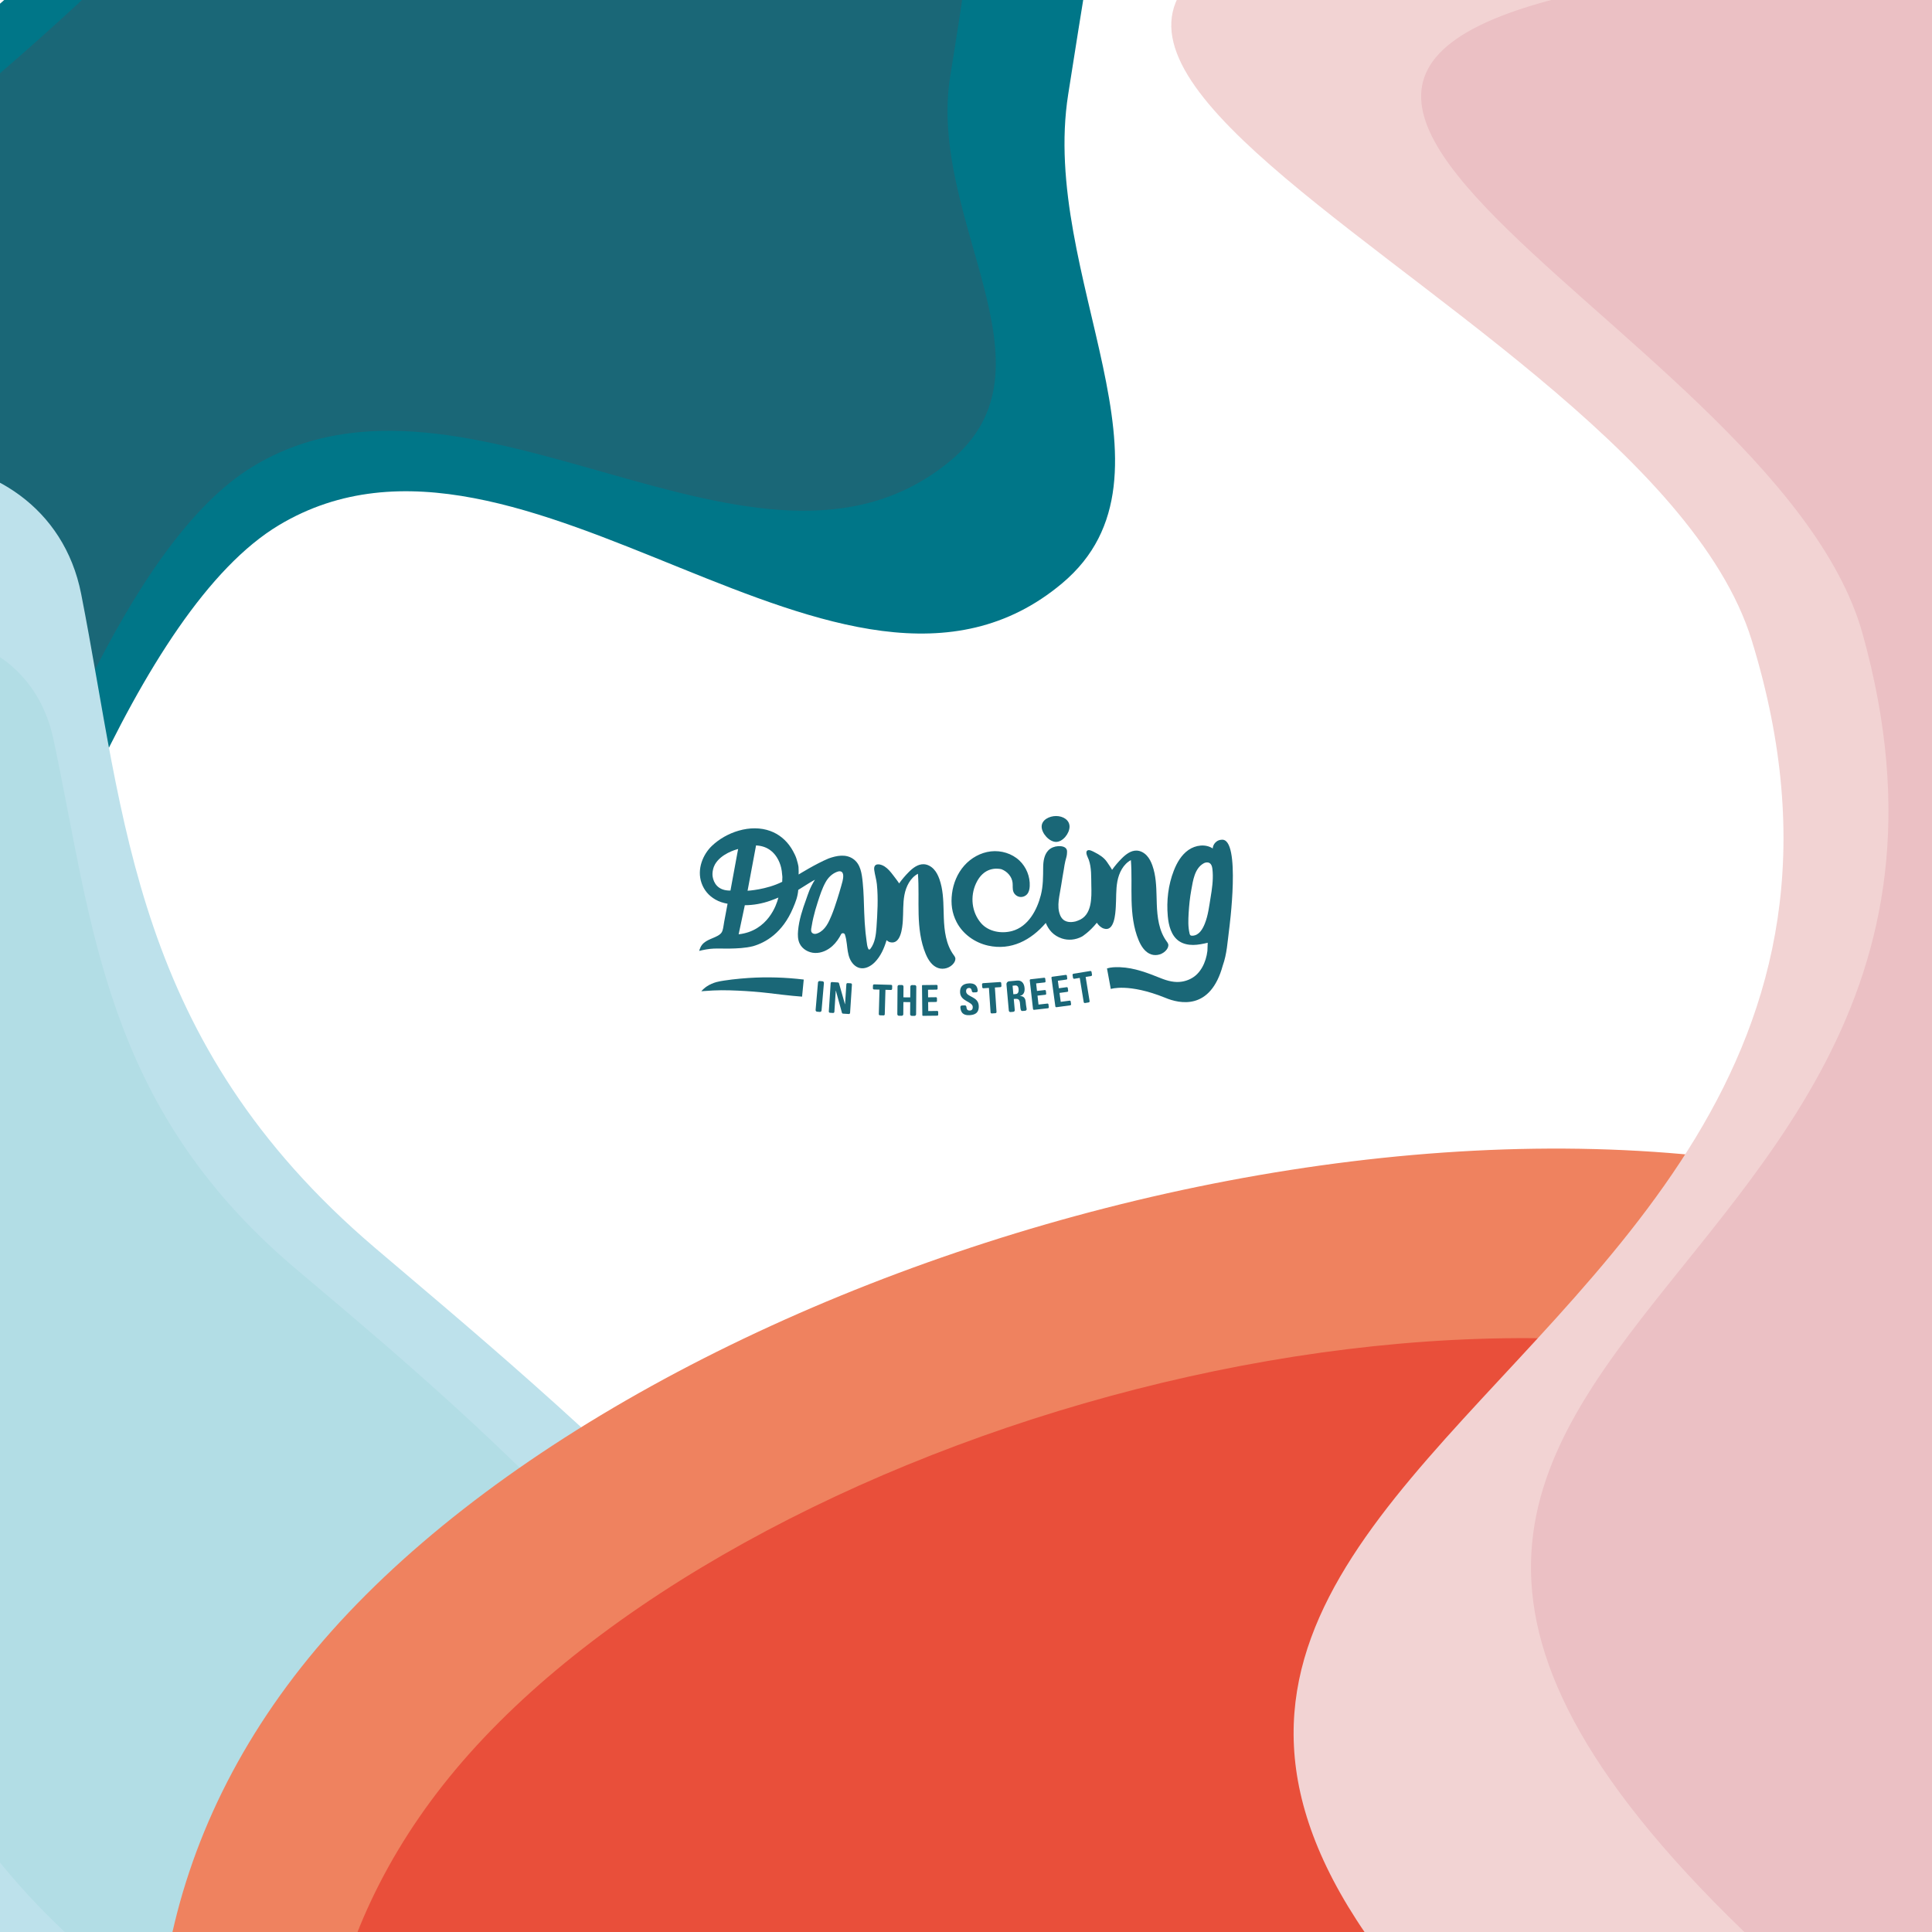 <?xml version="1.0" encoding="UTF-8"?>
<!-- Generator: Adobe Illustrator 27.1.0, SVG Export Plug-In . SVG Version: 6.00 Build 0)  -->
<svg xmlns="http://www.w3.org/2000/svg" xmlns:xlink="http://www.w3.org/1999/xlink" version="1.1" id="Layer_1" x="0px" y="0px" viewBox="0 0 2500 2500" style="enable-background:new 0 0 2500 2500;" xml:space="preserve">
<style type="text/css">
	.st0{fill:#FFFFFF;}
	.st1{clip-path:url(#SVGID_00000116199848179084871350000012261447637686992776_);}
	.st2{fill:#007688;}
	.st3{fill:#1A6777;}
	.st4{fill:#BDE1EB;}
	.st5{fill:#B2DDE5;}
	.st6{fill:#EF825F;}
	.st7{fill:#E94F3A;}
	.st8{fill:#F2D3D3;}
	.st9{fill:#EBC0C4;}
</style>
<rect class="st0" width="2500" height="2500"></rect>
<g>
	<defs>
		<rect id="SVGID_1_" width="2500" height="2500"></rect>
	</defs>
	<clipPath id="SVGID_00000020399936127423140780000011769923295006948272_">
		<use xlink:href="#SVGID_1_" style="overflow:visible;"></use>
	</clipPath>
	<g style="clip-path:url(#SVGID_00000020399936127423140780000011769923295006948272_);">
		<path class="st2" d="M-424.17,1518.21c77.75,132.23,309.46,132.13,355.62-9.24c98.62-302.02,247.15-720.29,429.6-829.49    c316.84-189.64,730.72,312.41,1013.33,75.34c167.37-140.4-29.36-397.92,7.89-632.94c75.22-474.62,62.67-447.78,354.69-605.28    c86.42-46.61,77.01-202.14-12.04-256.82C928.19-1229.48,552.62-439.62-86.16,77.4c-220.65,178.59-566.73,282.85-618.15,612.34    C-726.26,830.42-586.95,1241.39-424.17,1518.21"></path>
		<path class="st3" d="M-363.16,1316.36c70.53,99.1,276.68,83.82,316.31-30.62c84.65-244.48,212.52-583.85,373.73-681.88    c279.95-170.24,653.32,198.25,902.34-7.12c147.48-121.62-30.19-311.66,0.54-499.31c62.07-378.97,36.32-439.94,294.52-583.23    c76.41-42.4,81.31-81.41,1.52-118.66C811.93-937.74,485.86-290.63-77.17,158.72c-194.49,155.22-501.33,260.09-543.7,523.12    C-638.97,794.16-510.81,1108.89-363.16,1316.36"></path>
		<path class="st4" d="M1297.92,2599.2c41.05,226.68-191.1,440.35-433.4,400.65C203.4,2891.54-167.1,2553.7-328.9,1914.71    c-104.15-411.33-94.24-791.24-2.82-1155.01c55.64-221.41,392.49-216.08,436.73,8.78c57.15,290.5,66.47,578.56,379.45,845.58    C694.24,1793.04,1230.93,2229.23,1297.92,2599.2"></path>
		<path class="st5" d="M1027.82,2423.89c36.78,185.09-136.6,368.15-323.65,343.18c-510.36-68.11-802.78-334.17-941.86-854.47    c-89.52-334.93-90.7-647.64-28.9-949.66c37.62-183.82,296.5-190.11,335.68-6.62c50.63,237.06,64.45,473.63,311.05,683.28    C545.43,1780.13,967.79,2121.79,1027.82,2423.89"></path>
		<path class="st6" d="M911.04,3652.89C251.77,3336.01-16.71,2640.24,409.12,2133.7s1560.02-840.58,2219.29-523.7    c659.27,316.88,452.69,1096.77,26.87,1603.31C2229.45,3719.85,1570.31,3969.77,911.04,3652.89"></path>
		<path class="st7" d="M1022.38,3596.25c-567.4-272.72-798.46-871.55-431.98-1307.49c366.48-435.95,1342.63-723.44,1910.03-450.72    c567.4,272.72,389.61,943.94,23.12,1379.89C2157.07,3653.88,1589.78,3868.97,1022.38,3596.25"></path>
		<path class="st8" d="M2316.24,2991.68C741.18,1913.39,2600.97,1913.06,2266.7,828.46C2118.64,348.07,759.21-40.54,2104.99-171.05    c1190.69-115.47,1127.76,739.3,1244.84,1520.54c28.43,189.72-44.76,324.18-60.88,552.65c-28.73,407.4-227.48,54.66-379.97,351.5    C2845.07,2378.07,2570.46,3165.71,2316.24,2991.68"></path>
		<path class="st9" d="M2470.24,2684.56c-1191.35-946.1,201.79-926.57-60.18-1864.88c-116.03-415.6-1138.5-765.01-131.79-863.14    c890.7-86.83,852.68,649.18,948.71,1323.74c23.32,163.81-30.08,278.91-39.72,475.65c-17.18,350.8-169.82,44.68-280.88,298.88    C2859.83,2161.37,2662.52,2837.26,2470.24,2684.56"></path>
		<g>
			<path class="st3" d="M968.85,1265.48c-7.22,0.46-14.44,1.16-21.63,1.98c-3.44,0.39-6.86,0.86-10.27,1.41     c-3.34,0.53-6.7,1.04-9.96,1.95c-4.2,1.17-8.31,2.92-11.97,5.3c-2.8,1.81-5.33,4.04-7.53,6.55c-0.03,0.04,2.81-0.19,4.51-0.32     c7.2-0.54,14.41-0.96,21.64-0.99c7.15-0.03,14.29,0.21,21.42,0.53c6.55,0.3,13.09,0.7,19.62,1.21c6.4,0.5,12.79,1.1,19.16,1.86     c5.6,0.67,29.94,3.75,44.03,4.69l2.16-22.12C1016.42,1264.69,992.57,1263.97,968.85,1265.48"></path>
			<path class="st3" d="M1366.57,1089.42c8.76,0,17.41-11.03,17.41-19.79c0-8.76-8.65-13.69-17.41-13.69     c-8.76,0-18.68,4.93-18.68,13.69C1347.89,1078.4,1357.81,1089.42,1366.57,1089.42"></path>
			<path class="st3" d="M1090.23,1140.27c-0.53,2.27-1.19,4.45-1.7,6.25c-1.66,5.86-3.42,11.75-5.27,17.53     c-2.25,7.04-4.56,14.07-7.39,20.89c-3.64,8.76-8.04,18.38-17.24,22.48c-1.43,0.64-2.98,1.12-4.54,1.02     c-1.56-0.1-3.15-0.87-3.92-2.24c-1.29-2.31-0.16-5.9,0.24-8.36c0.55-3.46,1.24-6.89,2.03-10.3c1.54-6.69,3.47-13.29,5.58-19.83     c2.85-8.83,5.83-18.25,10.41-26.36c3.28-5.83,8.06-10.58,14.33-13.08c1.45-0.58,3.01-1.04,4.56-0.79     C1092.76,1128.36,1091.06,1136.68,1090.23,1140.27 M1012.33,1136.4c0,2.56-0.15,4.65-0.15,4.65     c-20.46,10.31-44.82,11.58-44.82,11.58l10.98-58.69c0.44,0.04,0.88,0.09,1.32,0.15c3.1,0.24,6.29,0.84,9.42,1.97     c6.52,2.35,12.1,6.96,16.14,13.34c2.62,4.12,4.48,8.71,5.6,13.46c0.67,2.86,1.04,5.77,1.24,8.69     C1012.12,1132.16,1012.56,1135.01,1012.33,1136.4 M1006.85,1162.76c-1.84,7.1-12.79,41.97-51.05,46.22l7.6-35.77l0.3-1.56h0.04     l0.06-0.3c11.2-0.03,22.54-2.13,33.09-5.87c3.47-1.23,6.88-2.57,10.27-3.99c0.04-0.02,0.07-0.03,0.11-0.05     C1007.13,1161.89,1006.99,1162.32,1006.85,1162.76 M954.25,1103.26l-9.04,49.12c-16.57,0.34-21.71-10.25-23-17.76     c-1.04-6.04,1.06-12.8,2.87-15.97c7.95-13.96,26.74-19.18,29.65-19.91c0.13-0.06,0.26-0.11,0.39-0.17l-0.02,0.08     c0.02-0.01,0.05-0.02,0.05-0.02L954.25,1103.26z M1234.03,1235.77c-9.98-13.62-12.14-31.34-12.74-48.21     c-0.48-13.37-0.24-27.03-2.95-40.04c-0.71-3.4-1.62-6.75-2.79-10.04c-1.66-4.62-3.86-9.13-7.21-12.72     c-3.35-3.6-7.94-6.22-12.86-6.45c-7.59-0.36-14.25,4.8-19.6,10.18c-4.55,4.57-8.72,9.5-12.48,14.73     c0.31-0.42-7.13-9.97-7.96-11.07c-3.09-4.1-6.54-8.23-10.91-11.03c-5.71-3.64-14.49-4.81-13.28,4.61     c0.8,6.23,2.78,12.1,3.43,18.49c1.89,18.68,0.71,37.32-0.52,55.99c-0.66,9.32-1.92,19.97-7.9,27.57     c-0.47,0.61-1.13,1.27-1.97,0.83c-0.31-0.16-0.55-0.43-0.7-0.75c-1.58-3.31-1.76-6.75-2.27-10.28c-0.52-3.55-0.95-7.1-1.32-10.67     c-0.9-8.68-1.39-17.39-1.71-26.1c-0.48-13.09-0.62-26.2-1.98-39.24c-1.14-10.97-2.58-23.59-12.58-30.31     c-9.5-6.39-21.07-4.14-31.49-0.42c-16.7,6.97-38.83,20.76-38.83,20.76l0.04-4.05c-0.08-3.41-0.19-5.64-0.19-5.64     c-0.19-1.13-0.34-2.09-0.4-2.36c-0.2-0.93-0.41-1.86-0.64-2.79c-0.46-1.89-0.99-3.75-1.6-5.6c-1.2-3.66-2.71-6.6-4.55-9.98     c-0.67-1.23-1.38-2.44-2.13-3.62c-6.71-10.56-16.15-18.27-27.32-22.3c-12.28-4.43-26.44-4.54-40.95-0.32     c-12.89,3.75-25.12,10.72-34.46,19.61c-11.32,10.8-19.85,29.9-13.38,48.23c3.2,9.05,9.16,16.17,17.74,21.15     c4.98,2.9,10.24,4.49,15.89,5.51c-0.8,4.28-1.61,8.56-2.4,12.84c-0.66,3.52-1.33,7.05-1.98,10.57     c-0.69,3.65-1.03,7.61-2.11,11.15c-0.22,0.7-0.49,1.38-0.84,2.02c-1.17,2.1-3.17,3.61-5.26,4.79     c-7.95,4.48-17.85,5.81-22.33,14.8c-0.63,1.25-1.87,4.86-1.86,4.85c6.14-1.45,12.48-2.71,18.89-2.97     c6.64-0.27,13.28,0.12,19.92,0c10.31-0.19,20.89-0.6,30.91-3.11c16.08-4.63,38.11-16.95,51.76-49.34     c3.49-8.29,6.03-14.47,6.78-23.54c3.19-1.89,10.48-6.47,13.6-8.5c2.18-1.42,7.93-4.68,7.98-4.63     c-6.93,10.99-8.91,18.66-11.5,25.76c-4.74,12.98-9.08,26.26-10.32,40.02c-0.51,5.63-0.45,11.52,1.94,16.64     c3.49,7.47,11.74,12.09,19.98,12.35c8.24,0.26,16.29-3.42,22.41-8.94c4.88-4.4,8.64-9.91,11.62-15.8     c1.22-1.21,3.21-1.11,4.3,0.22l0.16,0.19c1.5,4.14,2.19,8.61,2.72,13.01c0.75,6.22,1.29,12.57,3.66,18.37     c2.38,5.79,7,11.07,13.11,12.44c7.06,1.58,14.28-2.37,19.35-7.52c7.55-7.67,12.1-17.92,15.23-28.49c1.4,1.14,2.82,2.19,4.57,2.61     c13.95,3.41,15.88-18.97,16.47-27.64c0.75-11.18,0-22.51,2.08-33.52c2.07-11.01,7.59-22.12,17.49-27.43     c1.33,17.42,0.4,34.93,0.87,52.4c0.47,17.47,2.42,35.18,9.16,51.3c3.24,7.76,8.24,15.63,16.23,18.33     c7.13,2.4,15.69-0.31,20.12-6.38c1.52-2.08,2.6-4.77,1.81-7.22C1235.6,1237.83,1234.79,1236.8,1234.03,1235.77"></path>
			<path class="st3" d="M1443.81,1173.93c0.75-11.18,0-22.51,2.08-33.52c2.08-11.01,7.59-22.12,17.49-27.43     c1.33,17.42,0.4,34.93,0.87,52.4c0.48,17.47,2.42,35.18,9.16,51.3c3.25,7.76,8.25,15.63,16.24,18.33     c7.13,2.4,15.69-0.31,20.12-6.38c1.52-2.08,2.6-4.77,1.81-7.22c-0.39-1.22-1.2-2.25-1.96-3.28     c-9.98-13.63-12.13-31.34-12.74-48.21c-0.47-13.37-0.23-27.03-2.94-40.04c-0.71-3.4-1.62-6.75-2.79-10.04     c-1.65-4.62-3.87-9.13-7.21-12.72c-3.34-3.6-7.94-6.22-12.85-6.45c-7.59-0.35-14.26,4.81-19.61,10.18     c-4.55,4.57-8.72,9.49-12.47,14.73c0.21-0.29-6-9.37-6.66-10.33c-3.95-5.74-9.95-9.44-16.08-12.52     c-2.04-1.02-7.14-4.02-9.45-2.02c-2.91,2.51,1.11,9.12,2.07,11.84c3.69,10.39,3.02,22.33,3.28,33.14     c0.38,15.99,1.11,38.94-17.13,45.49l-3.19,1.14c-7.89,1.89-16.03,1.04-19.9-7.77c-5.25-11.99-0.45-27.03,1.27-39.29     c1.06-7.58,2.2-12.91,3.41-20.46c0.57-3.56,1.04-7.15,1.92-10.65c0.85-3.37,2.17-7.13,2.17-10.63c0.14-1.54,0.11-3.16-0.57-4.54     c-1.89-3.81-7.33-4.27-11.05-4.03c-4.59,0.3-9.21,1.99-12.47,5.33c-5.51,5.65-6.7,14.33-6.77,21.87     c-0.11,12.13,0.02,24.14-2.99,35.99c-4.97,19.52-16.33,40.8-37.1,46.55c-13.73,3.8-30.62,1.01-40.26-10.11     c-12.22-14.11-14.37-34.62-6.51-51.55c9.88-21.28,26.92-19.61,32.74-18.32c7.54,2.79,13.67,9.57,14.54,17.54     c0.43,3.91-0.33,8.02,1.07,11.69c1.29,3.39,4.45,5.99,8.03,6.6c3.57,0.61,7.42-0.78,9.77-3.55c2.39-2.81,3.13-6.66,3.31-10.34     c0.6-12.27-4.41-24.7-13.34-33.13c-9.71-9.16-23.68-13.35-36.94-11.84c-13.26,1.51-25.68,8.48-34.51,18.49     c-8.83,10.01-14.14,22.9-15.78,36.15c-1.63,13.11-0.13,25.05,5.96,36.86c8.03,15.57,23.66,26.66,40.76,30.45     c29.89,6.63,55.59-7.13,74.64-29.34c3.67,9.02,9.98,16.44,20.7,20.03c8.53,2.86,17.82,1.98,26.19-2.46c0,0,9.37-5.62,19.17-17.82     c2.24,3.33,5.25,6.27,9.05,7.52C1442.13,1206.09,1443.28,1181.83,1443.81,1173.93"></path>
			<path class="st3" d="M1057.25,1309.12l3.62,0.31c1.12,0.1,2.11-0.74,2.21-1.86l3.08-35.6c0.09-1.12-0.74-2.11-1.86-2.21     l-3.62-0.31c-1.12-0.1-2.11,0.74-2.21,1.86l-3.07,35.6C1055.29,1308.04,1056.13,1309.03,1057.25,1309.12"></path>
			<path class="st3" d="M1093.49,1299.53l-0.1-0.01l-7.73-27.21c-0.16-0.56-0.66-0.97-1.25-1.01l-7.85-0.51     c-0.87-0.06-1.63,0.6-1.68,1.48l-2.39,36.58c-0.05,0.87,0.61,1.62,1.48,1.68l4.04,0.26c0.87,0.06,1.62-0.6,1.68-1.47l1.8-27.48     l0.11,0.01l7.89,28.76c0.16,0.57,0.66,0.98,1.25,1.02l7.59,0.49c0.87,0.06,1.63-0.6,1.68-1.47l2.39-36.58     c0.06-0.87-0.6-1.62-1.48-1.68l-4.04-0.26c-0.87-0.06-1.62,0.6-1.68,1.47L1093.49,1299.53z"></path>
			<path class="st3" d="M1130.97,1280.37l7.09,0.2l-0.89,31.7c-0.02,0.82,0.63,1.51,1.44,1.53l4.74,0.14     c0.83,0.02,1.51-0.63,1.53-1.45l0.9-31.69l7.09,0.21c0.82,0.02,1.51-0.63,1.53-1.45l0.1-3.64c0.02-0.82-0.63-1.51-1.44-1.53     l-21.9-0.63c-0.83-0.02-1.51,0.63-1.54,1.45l-0.1,3.63C1129.5,1279.66,1130.15,1280.35,1130.97,1280.37"></path>
			<path class="st3" d="M1177.86,1290.62l-8.84-0.07l0.1-13.89c0.01-1.13-0.9-2.05-2.03-2.06l-3.63-0.03     c-1.13-0.01-2.05,0.9-2.06,2.03l-0.27,35.73c-0.01,1.13,0.9,2.05,2.03,2.06l3.64,0.03c1.13,0.01,2.05-0.9,2.06-2.03l0.12-15.72     l8.84,0.07l-0.12,15.71c-0.01,1.13,0.9,2.05,2.03,2.06l3.63,0.03c1.13,0.01,2.05-0.9,2.06-2.03l0.27-35.73     c0.01-1.13-0.9-2.05-2.02-2.06l-3.64-0.03c-1.13-0.01-2.05,0.9-2.06,2.02L1177.86,1290.62z"></path>
			<path class="st3" d="M1201.14,1308.31l-0.13-11.64l10.21-0.12c0.68-0.01,1.23-0.57,1.23-1.26l-0.04-3.64     c-0.01-0.69-0.57-1.24-1.26-1.23l-10.2,0.12l-0.11-9.82l11.18-0.12c0.69-0.01,1.24-0.57,1.23-1.26l-0.04-3.63     c0-0.69-0.57-1.24-1.26-1.23l-18.17,0.21c-0.4,0-0.73,0.34-0.72,0.74l0.43,38.34c0.01,0.41,0.34,0.74,0.75,0.73l18.57-0.21     c0.69-0.01,1.24-0.57,1.23-1.26l-0.04-3.64c-0.01-0.69-0.57-1.24-1.26-1.23L1201.14,1308.31z"></path>
			<path class="st3" d="M1250.1,1282.86c-0.12-2.75,1.29-4.31,3.79-4.42c2.49-0.11,3.37,1.79,3.7,4.07c0.15,1.01,1.08,1.73,2.1,1.68     l3.55-0.16c1.16-0.05,2.05-1.07,1.95-2.22c-0.53-6.8-4.37-9.65-11.21-9.33c-9.39,0.43-11.92,5.51-11.64,11.73     c0.54,11.85,16.08,11.58,16.41,18.74c0.13,2.7-1.07,4.58-3.67,4.69c-3.51,0.16-4.32-2-4.59-4.9c-0.1-1.07-1.05-1.85-2.12-1.81     l-3.72,0.17c-1.13,0.05-2.02,1.02-1.95,2.15c0.35,5.99,2.89,10.78,11.47,10.39c5.87-0.27,12.81-1.8,12.34-12.1     C1265.94,1289.04,1250.44,1290.41,1250.1,1282.86"></path>
			<path class="st3" d="M1294,1270.75l-21.86,1.46c-0.82,0.06-1.44,0.77-1.39,1.59l0.25,3.63c0.05,0.82,0.77,1.44,1.59,1.39     l7.08-0.47l2.12,31.64c0.06,0.82,0.77,1.44,1.59,1.39l4.73-0.32c0.83-0.05,1.45-0.77,1.39-1.59l-2.12-31.64l7.08-0.47     c0.82-0.06,1.44-0.77,1.39-1.59l-0.24-3.63C1295.53,1271.31,1294.82,1270.69,1294,1270.75"></path>
			<path class="st3" d="M1314.68,1286.26l-3.41,0.31l-0.99-11.04l3.41-0.31c2.44-0.22,4.05,1.08,4.39,4.86     C1318.3,1282.61,1317.73,1285.98,1314.68,1286.26 M1319.84,1288.89l-0.01-0.11c4.91-1.33,6.4-5.28,5.95-10.33     c-0.6-6.76-4.29-10.08-9.53-9.61l-10.52,0.95c-2.04,0.18-3.54,1.98-3.36,4.03l3.04,33.92c0.1,1.12,1.1,1.95,2.22,1.85l3.62-0.32     c1.12-0.1,1.95-1.09,1.85-2.22l-1.29-14.38l1.98-0.18c5.91-0.53,5.86,3.52,6.29,8.24c0.17,2.03,0.24,4.13,0.86,6.07     c0.29,0.91,1.19,1.49,2.14,1.41l3.57-0.32c1.21-0.11,2.07-1.24,1.82-2.43c-0.6-2.89-1.1-7.49-1.26-9.36     C1326.57,1288.95,1321.54,1288.96,1319.84,1288.89"></path>
			<path class="st3" d="M1343.83,1299.91l-1.31-11.56l10.15-1.14c0.69-0.08,1.18-0.69,1.1-1.37l-0.4-3.61     c-0.08-0.68-0.7-1.17-1.38-1.1l-10.15,1.14l-1.1-9.75l11.11-1.25c0.68-0.08,1.17-0.69,1.09-1.38l-0.41-3.61     c-0.08-0.68-0.69-1.17-1.37-1.1l-17.55,1.98c-0.69,0.08-1.18,0.69-1.1,1.37l4.19,37.08c0.07,0.68,0.69,1.17,1.37,1.1l17.96-2.02     c0.68-0.08,1.18-0.69,1.1-1.37l-0.41-3.61c-0.08-0.68-0.69-1.17-1.37-1.1L1343.83,1299.91z"></path>
			<path class="st3" d="M1372.58,1296.38l-1.57-11.53l10.12-1.38c0.68-0.09,1.15-0.72,1.07-1.4l-0.49-3.6     c-0.09-0.68-0.72-1.16-1.4-1.06l-10.12,1.38l-1.32-9.72l11.08-1.51c0.68-0.09,1.15-0.72,1.06-1.4l-0.49-3.6     c-0.09-0.68-0.71-1.16-1.4-1.06l-17.49,2.38c-0.68,0.09-1.16,0.72-1.06,1.4l5.03,36.98c0.09,0.68,0.72,1.16,1.4,1.07l17.9-2.44     c0.68-0.09,1.16-0.72,1.07-1.4l-0.49-3.6c-0.09-0.68-0.71-1.16-1.4-1.06L1372.58,1296.38z"></path>
			<path class="st3" d="M1410.75,1256.47l-21.62,3.53c-0.81,0.13-1.37,0.9-1.24,1.71l0.59,3.59c0.13,0.81,0.9,1.36,1.71,1.23l7-1.14     l5.12,31.29c0.13,0.81,0.9,1.36,1.71,1.23l4.68-0.77c0.81-0.13,1.36-0.9,1.23-1.71l-5.11-31.29l7-1.14     c0.81-0.13,1.36-0.9,1.23-1.71l-0.59-3.59C1412.33,1256.89,1411.57,1256.33,1410.75,1256.47"></path>
			<path class="st3" d="M1566.46,1161.62c-1.87,11.28-3.14,22.8-7.41,33.5c-2.82,7.07-7.47,15.38-16.09,15.7     c-0.95,0.03-2.01-0.08-2.7-0.74c-0.56-0.54-0.78-1.33-0.95-2.08c-2.07-8.66-1.74-17.45-1.23-26.26     c0.59-10.09,1.62-20.18,3.45-30.13c2.18-11.94,4.16-27.85,15.99-34.45c2.98-1.66,7.04-1.88,9.27,1.1c1.41,1.88,1.83,4.3,2.1,6.63     c0.12,1.1,0.23,2.2,0.3,3.31C1569.96,1139.38,1568.29,1150.6,1566.46,1161.62 M1580.72,1086.63c-1.22,0.05-2.44,0.27-3.59,0.69     c-4.37,1.61-7.59,5.95-7.88,10.59c-9.25-6.17-22.22-4.43-31.35,1.92c-9.13,6.35-14.98,16.46-19.01,26.82     c-7.25,18.59-9.56,38.95-7.78,58.83c1.09,12.17,4.46,25.43,14.55,32.32c5.28,3.6,11.83,4.98,18.22,4.95     c6.39-0.03,12.69-1.38,18.91-2.82c0.04-0.01-0.3,9.73-0.41,10.62c-0.45,3.7-1.22,7.35-2.34,10.91     c-2.19,6.99-5.72,13.69-10.89,18.93c-5.21,5.28-12.23,8.59-19.55,9.82c-9.37,1.57-18.7-0.88-27.37-4.35     c-17.12-6.86-34.14-13.54-52.83-14.29c-0.65-0.03-1.31-0.04-1.96-0.06c-4.83-0.08-10.01,0.08-14.67,1.54c0,0-0.32,0.09-0.32,0.1     l4.91,26.57c0,0,22.94-7.81,70.33,11.34c19.16,8.06,58.71,16.45,74.55-41.59c5.46-15.24,6.1-30.53,8.21-46.37     C1590.46,1203.12,1606.36,1083.72,1580.72,1086.63"></path>
		</g>
	</g>
</g>
</svg>
